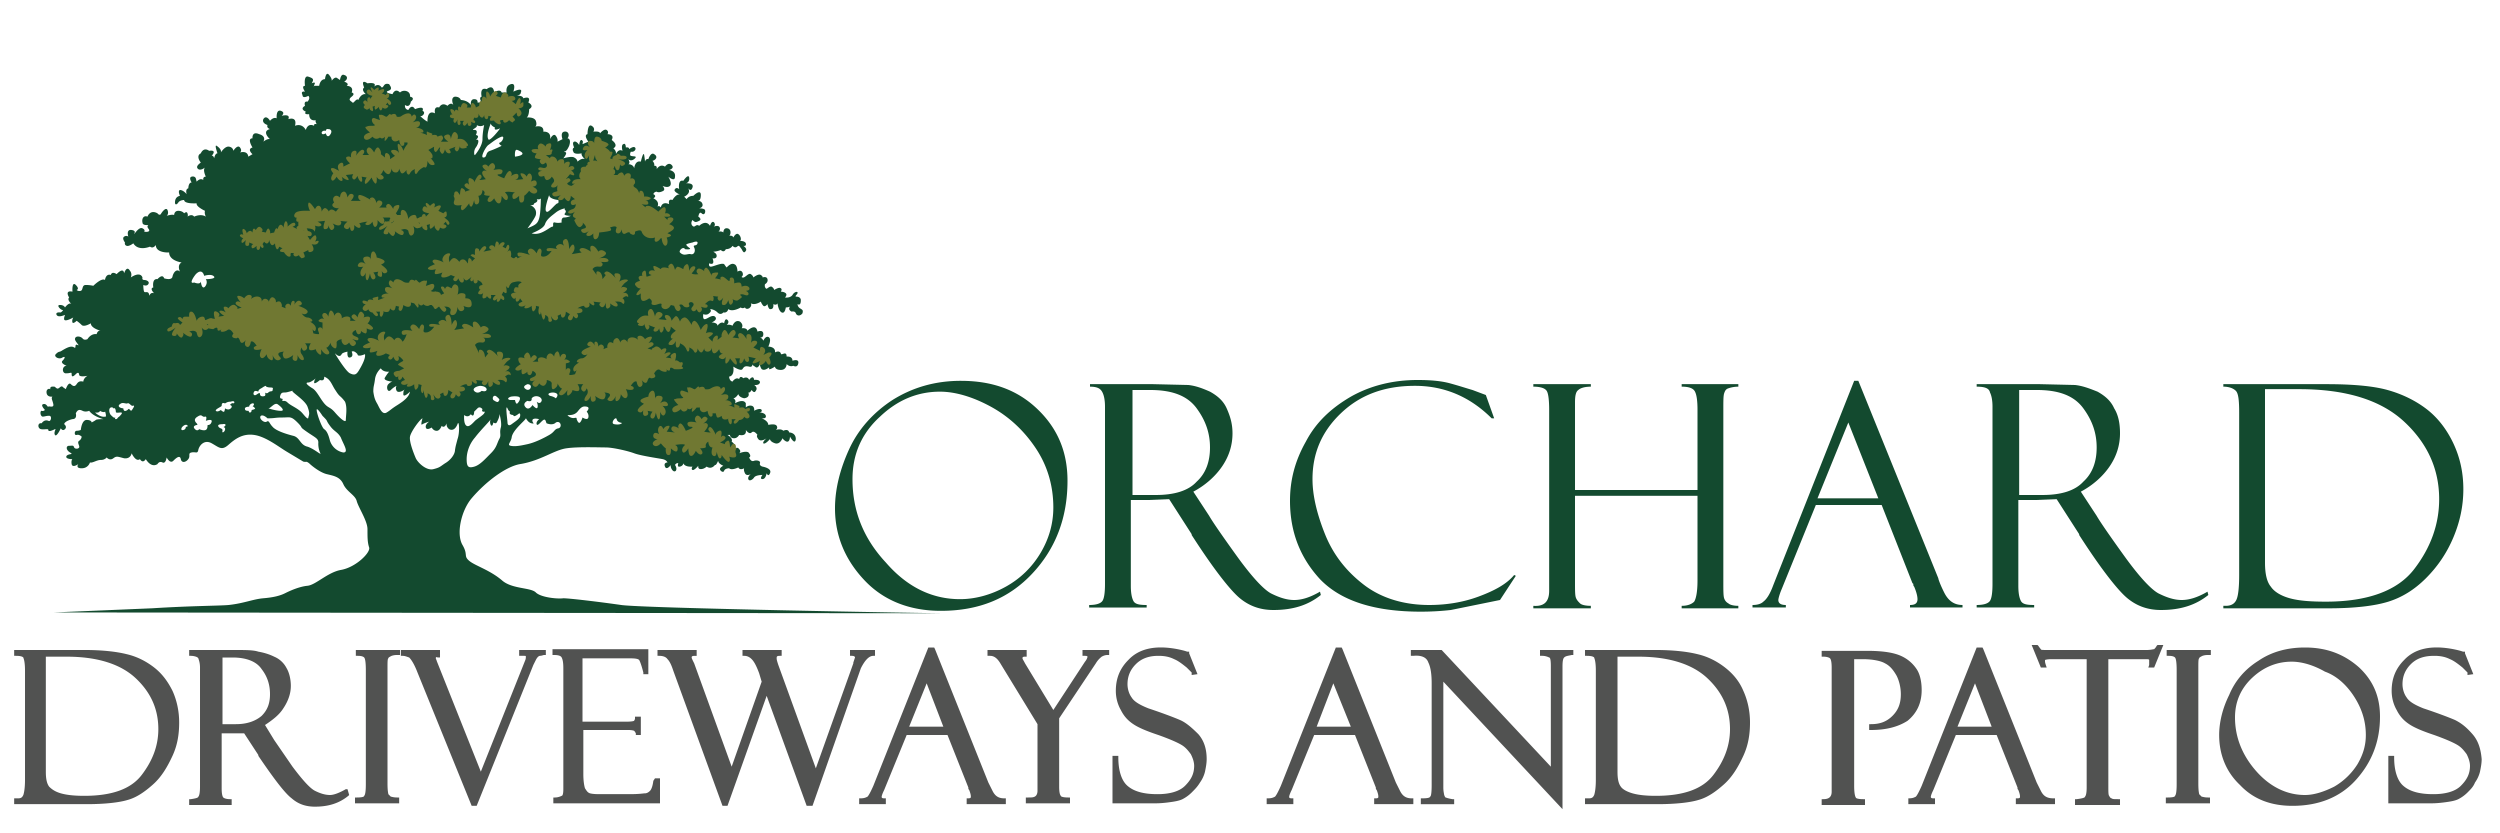 <?xml version="1.0" encoding="UTF-8"?>
<svg xmlns="http://www.w3.org/2000/svg" xmlns:v="https://vecta.io/nano" viewBox="0 0 300 100">
  <path d="M96 37c-.3-.2-.3-.5-.3-.5.4.2.4-.3.4-.5s-.2-.4-.5-.4 0-.2.1-.4c.1-.3-.4-.2-.6.2-.3.4-.9.3-.9.3s.3-.3.1-.5-.6-.2-.6-.2.2-.3 0-.4c-.2-.2-.8.2-.8.2s0-.2-.3-.4c-.3-.1-.6.4-.7.2-.2-.2-.1-.5-.1-.5s.4-.2.3-.6-.6-.2-.6-.2.1-.1-.2-.3-.9.3-.9.3 0-.2-.3-.4-.7.5-1 .4.2-.1 0-.6c-.2-.4-.6-.1-.6-.1s0-.8-.4-.9c-.4-.2-.9.4-.9.4s-.1-.1-.3-.4c-.3-.2-1.3.3-1.6.3s-.2-.4-.2-.4c.8.3.4-.6.4-.6s.5.1.5-.3c0-.3-.3-.4-.4-.5.4 0 .9-.2.9-.2.4.4.6-.1.6-.1.6 0 .8-.4.8-.4.4.4.6 0 .7 0s.1 0 .4.4c.2.4.3.5.5.2s-.3-.6-.3-.6.4.1.3-.3c-.1-.3-.7-.3-.7-.3.2-.1.1-.6-.2-.8s-.6.4-.6.4c-.1-.3-.5-.2-.5-.2.2-.1.3-.8-.2-.9s-.5.5-.5.5c-.2-.2-.6-.1-.6-.1.2-.1.2-.4.2-.4-.1-.5-.7-.2-.8-.2.1 0 .3-.2.1-.5-.3-.3-.5.4-.5.4-.5-.8-1.3 0-1.3 0-.4-.3-.5.3-.8 0s0-.7 0-.7c.3.3.4.3.8.1s-.1-.5-.1-.5.1-.7.4-.4.5-.1.4-.4c-.1-.2-.7-.2-.7-.2s.5-.1.4-.5-.5-.4-.6-.4c.1 0 .4 0 .4-.7 0-.8-.9.1-.9.1-.6 0-.8.4-.8.4l-.3-.3s.3-.1.5-.4 0-.6-.1-.7c.1.1.4.6.6 0s-.8-.5-.8-.5.5-.1.4-.7c-.1-.5-.7.4-.7.4-.7-.2-.5 1-.5 1s-.3-.3-.5 0c-.3.3.7.7.7.7-.5-.3-1 .6-1 .6-.6-.2-.4.5-.4.5-.9-.4-1 .4-1 .4-.2-.3-.4-.1-.4-.1.3-.7-.5-1-.5-1 .5-.3 0-.5 0-.5.1-.3.4-.3.4-.3.3.2.8-.1.8-.1.3-.2-.1-.6-.1-.6s.6.3.9 0-.2-1.1-.2-1.1.8.7.8 0c.1-.7-.7-.8-.7-.8s.7-.2.3-.6-.8.2-.8.2c-.6-.4-1 .3-1 .3.1-.5-.3-.4-.3-.4.1-.3-.2-.6-.2-.6.4-.1.7-.5.2-.8-.4-.3-.7.6-.7.6-.3-.1-.4.3-.4.3s0-.2-.1-.8c-.1-.5-.4.8-.4.8-.7-.2-.8.8-.8.8-.1-.5-.7-.5-.7-.5.3-.1 0-.6 0-.6.2.2.5.2.8-.1s-.2-.2-.5-.3c-.2-.1 0-.5 0-.5.4.1.7-.3.5-.5s-.7.2-.7.2c0-.3-.4-.2-.4-.2s0-.6-.3-.4c-.3.1-.1.8-.1.8-.5-.3-.8.4-.8.4.1-.4-.3-.7-.3-.7.7-.4-.2-1-.2-1 .4-.7-.5-.7-.5-.7s.2-.3-.1-.5-.8.4-.8.4c0-.3-.8-.2-.8-.2s.3-.4-.2-.7-.5 1-.5 1c-.5.1.1.9.1.9l-.7.3s.1-.4 0-.4c-.3-.4-.4.5-.4.5s-.3-.5-.6-.4 0 .7 0 .7-.3.1-.1.5c.1.4 1 .2 1 .2-.1.3.4.7.4.7-.4-.2-.9.3-.9.3s0-.3-.4-.5c-.3-.2-1.3.1-1.3.1.7-.9.1-.7.1-.8s.2.2.6-.7c.3-.9-.2-.9-.2-.9.3-.4.1-.9-.4-.8s-.2.9-.2.9l-.6.3s.1-.3-.2-.7-.7.4-.7.4c.2-1-.8-.9-.8-.9.1-.9-1-.6-1-.6s.3-.1.1-.7c-.2-.5-1.1-.4-1.1-.4.3-.2.3-1 .3-1 .7-.4-.1-.8-.1-.8.4-.9-.6-.5-.6-.5-.1-.4-.8-.3-.8-.3s.5-.1.5-.4c.3-.7-.9-.1-.9-.1s.4-1.1-.3-.9-.5 1-.5 1h-.6c-.2-.5-.9 0-.9 0-.1-1.1-.9-.4-.9-.4-.9-.3-.6.9-.6.9-.4.1 0 .7 0 .7h-.5s.1-.4-.4-.4-.4.7-.4.7c-.4-.6-1.2-.6-1.2-.6s-.1-.4-.7-.4c-.6.1-.2 1-.2 1-.3-.4-.7.1-.7.1-.7-.5-1 .2-1 .2-.7-.2-.5.7-.5.7-1-.5-.9 1-.9 1-.4-.2-.9-.7-.9-.7.2.2.8-.4.3-.6.3-.7-.9-.2-.9-.2-.4-.7-.8.1-.8.1-.5-.1-.4-.6-.4-.6.6.4.7-.4.7-.4.6-.5-.1-.6-.1-.6.1-.7-.8-.9-1.2-.5-.6-.6-.9.2-.9.2s-1.1-.2-.5-.4.2-.6.1-.8c-.7-.2-.6.4-.9.4-.4-.6-.9-.1-.9-.1.4-.6-.8-.4-.8-.4-.9-.6-.4.5-.4.5-.4.3.2.8.2.8-.6-.1-.9.7-.9.7-.2-.3-.6.5-.7.3-.2-.2-.6-.3-.1-.7s0-.5 0-.5c.3-.8-.6-.8-.6-.8.4-.3-.3-.5-.3-.5.5-.3.4-.7 0-.8-.4-.2-.5.6-.5.6l-.3-.2c-.3-.3-.7.3-.7.3s.1-.2-.3-.7-.5.5-.5.5c-.6 0-.7.8-.7.8h-.6s-.1.4 0-.1c.3-.5-.3-.2-.3-.2.3-.5.2-.6-.4-.8s-.4 1.1-.4 1.1c-.5 0 0 .7 0 .7-.6-.1-.3.4-.3.4 0 .5.7.1.7.1.3.3-.1.7-.1.7-.5-.1-.3.5-.3.5-.7.4.1.7.1.7-.3.4.4.3.4.3 0 1 .9.7.9.7-.3 0 0 .5 0 .5-.4-.1-.3.2-.3.2-.8-.4-1 .5-1 .5-.5-.9-1.3-.5-1.3-.5.3-1.2-.8-.8-.8-.8.3-.7-.8-.4-.8-.4s.5-.4-.1-.6-.5.9-.5.9c-.4-.2-.8.3-.8.3-.1-.2-.5-.7-.8-.2-.2.5.5.7.5.7-.1.3.1.4.3.5-.2 0-.4.2-.4.2-.3.4.4 1 .4 1-.3-.1-.8.3-.8.3.4-.7-.5-.9-.5-.9-.9-.4-.8.5-.8.5-.7 0 0 1.1 0 1.1-.7.2 0 .8 0 .8l-.5.3c-.1-.8-1-.5-1-.5s.3-.2 0-.6-.8.4-.8.4 0-.4-.5-.5-1 .7-1 .7c.1-.3-.2-.6-.5-.8s.1.9.1.9c-.3 0-.4.6-.4.6-.1-.4-.3-.3-.3-.3.7-.8-.3-.6-.3-.6-.7-.5-1 .3-1 .3-.6.3-.1 1 0 1.1-.1.1-.6.4-.4.7.3.4.9-.1.9-.1-.3.3.1 1.1.1 1.1-.4 0-.3.4-.3.4-.4-.3-.8.2-.8.2l-.1-.4s-.1-.3-.5-.2 0 .7 0 .7c-.4 0-.4.7-.4.7-.4.1-.2.7-.2.7s-.4-.5-.8-.5c-.3.1 0 .7 0 .7-.5.1-.6.5-.6.8s.2.3.4 0 .7-.3.7-.3c0 .5 1.5.4 1.5.4-.1.4 1 .9 1 .9-.1.3.1.7.1.7-.6-.4-1.4 0-1.4 0-.3-.4-.8 0-.8 0s.1-.1 0-.4-.4 0-.4 0-.2-.3-.7-.3-.5.5-.5.5c-.3-.1-.9.1-.9.1s.3-.2.1-.7c-.2-.4-.7.3-.8.5-.2.2-.4-.1-.4-.1-.9-.5-1.2.4-1.2.4-.5-.2-.7.3-.6.7 0 .4.7.3.7.3-.3.3.2.5.1.7s-.6.1-.6.1.2-.2-.2-.4-.9.6-1 .7c0-.1.3-.4-.3-.5-.7-.1-.4.8-.4.8s-.2-.2-.5 0 .1.7.1.7-.1.3.2.4.8-.3.8-.3c.6 1 2 .4 2 .4.4.3.7-.2.7-.2 0 1 1.6.9 1.6.9 0 1 1.5 1.2 1.5 1.2-.6.3-.2 1.1-.2 1.1-.4-.4-.8.1-.9.6s-1 .2-1 .2c-.2-.6-.8.1-.8.1-.7-.1-.5 1-.5 1-.5.1.1.7.1.7-.4-.2-.6.3-.6.3 0-.7-.5-.3-.6-.5s-.1-.8-.1-.8.4.2.6-.1-.2-.5-.5-.5-.2-.3-.2-.3c-.3-.8-1.4 0-1.4 0 .2-.5-.1-.8-.1-.8-.4-.7-.7.3-.7.3-.1-.8-.9.1-.9.1-.6-.4-.7.1-.7.1-.6-.2-.7.6-.7.6-.4-.3-1.4.7-1.4.7s-.4-.1-.9-.1-.3.6-.6.7-.5-.1-.5-.1.4-.1-.1-.6-.4.8-.4.8c-1-.2-.4.7-.4.7-.3.3.3.8.3.8-.3-.3-.8.4-.8.4s-.1-.3-.6-.3.1.6.3.6-.2.3-.2.3-.7-.1-.5.3c.2.3.7.1 1 0 0 .1-.1.2-.1.4-.1.6 1.1-.1 1.1-.1s-.2.3-.1.6c.1.2.5-.2.5-.2s.3.2.6.5 1.1-.2 1.1-.2c0 .6 1.2.9 1.2.9-.4-.1-.5.4-.5.4-.7-.1-1.1.6-1.1.6s-.4.2-.6-.1c-.3-.3-.9-.3-.9.1 0 .3.7.9.3.7s-.1.5-.4.3-.7-.1-1.5.4c-.3.2-.3 0-.7.4-.3.3.4.7.8.4.4-.2.3.1 0 .4s.5.6.5.6c-.6 0-.6 1 0 .9.5 0 .6-.2.6.1s.1.4.5 0 .4.1.4.1c.1.3 1 .1 1 .1-.5.3-.5.7-.5.7-.4-.1-.6 0-.8.3s-.4.3-.7 0-.6.6-.6.6l-.3-.2c-.3-.4-.5.3-.8.1s-.1-.2-.5-.2-.2.4-.3.3-.5 0-.4.5.7.4.7.4c-.2.2 0 .4.1.9s-.5.2-.6.3-.2-.4-.6-.3.2.7.2.7-.2.2-.4.1c-.2 0-.2.6.1.7.3 0 .4-.1.8-.1s.2.8-.1.6c-.5-.2-.8.3-.8.3-.5-.1-.5.6-.1.7s.9-.1.9.1c0 .3.6 0 .8-.1s-.2.4 0 .7.7-.8.7-.8.2.4.5.1-.1-.6-.1-.6c.1-.4 1-.6 1-.6.6 0 .4-.7.4-.7.2-.4.4-.5.8-.3s.8 0 .8 0c.5.7 1.7 1 1.7 1s-.8 0-.9.1-.5.3-.5.3 0-.3-.6-.3-.7 1.2-.7 1.2-.2.1-.5.1-.3.6 0 .5.6.2.6.2 0 .3-.3.5.1.6 0 .8-.5.2-.6 0c-.1-.3-.2-.2-.6-.2s-.4.5.1.8-.1.1-.4.4c-.2.3.3.4.6.4.2 0-.1 0 0 .6.1.5.8 0 .8 0s-.4.5.4.5 1-.7 1-.7c.3.1.8-.3 1.3-.3s.7-.3.7-.3c.1.1.4.4.8.1s.5-.2 1.3 0c.8.1.9-.6.9-.6s.5 1.1 1 .7c0 0 .3.6.7 0 0 0 .6 1.1 1.4.6 0 0 .2-.4.6-.2s.5-.6.5-.6.4.8.8.4.8-.7.9-.2.6.4.9 0-.1-.7.4-.8.7.2.8-.3.7-1.3 1.6-.8 1.2.9 2 .2 1.7-1.4 3.1-1.2 2.9 1.4 3.9 2l2 1.2c.4.1.3-.1.7.2.3.3 1.3 1.1 2.1 1.3s1.6.3 2 1.2 1.4 1.3 1.6 2c.2.8 1.3 2.4 1.3 3.4s0 1.6.2 2.2-1.6 2.4-3.4 2.7c-1.6.3-3 1.8-4 1.9s-2.1.6-2.7.9-1.4.5-2.6.6-2.3.6-4.1.8c-.8.1-4.5.1-9.2.4l-11.8.5 106.7.1c-1.3 0-36.3-.6-38.7-1-2.8-.4-6.2-.8-6.9-.8-.7.1-2.7-.1-3.3-.7s-2.8-.4-4-1.4c-1.5-1.3-3.3-1.8-4-2.4s-.1-.7-.8-1.9c-.8-1.4-.1-4.2 1.1-5.6 1.7-2 4.1-3.8 5.8-4.1 2.5-.4 4.1-1.7 5.6-1.9 1.4-.2 3.9-.1 4.7-.1s2.6.4 3.4.7 2.9.6 3.4.7.6.4.6.4-.5 0-.3.5.7-.2.7-.2c-.1.3.3 1 .6.7.2-.3-.1-.7-.1-.7.2-.3.4-.2.4-.2s-.2.5.2.4.4-.4.4-.4c.2.5 1.1.4 1.1.4s-.2.3 0 .4.7-.5.7-.5-.1.4.3.4.7-.3.7-.3c.6.4 1-.2 1-.2.2.1.4-.7.4-.4.1.3.6.5.6.5s-.4.2-.4.4.4.5.5.2.6-.3.6-.3c.3.3 1.1-.1 1.1-.1.2.4.7.1.7.1s-.1.2.1.6.7.1.7.1-.4.3-.3.6.5.1.7-.2 1-.3 1-.3-.4.5 0 .5.5-.7.5-.7.2.5.4 0c.3-.6-.9-.8-.9-.8s-.4-.1-.3-.4-.4-.4-.7-.3c-.4.2-.6-.4-.6-.4s.3-.1 0-.5c-.2-.4-1.2 0-1.2 0s.3-.2 0-.5c-.2-.3-.5-.1-.6 0 .4-.4-.3-.9-.3-.9.2-.4-.5-.8-.5-.8h.3s0 .4.5.4c.4 0 .6-.4.6-.4 1 .2.8-.6.8-.6s.4.6.7.3.7.3.7.3-.2.1.1.5 1-.1 1-.1-.5.4-.4.6c.2.2.8-.5.8-.5s0 .3.6.5.9-.6.9-.6.2.3.5.4c.4.1.4-.6.4-.6s.6 1.1.7.3c0-.8-.8-.8-.8-.8-.1-.5-.7-.2-.7-.2-.3-.3-.9-.1-.9-.1s.3-.2.1-.5-1-.1-1-.1c0-.5-.8-.8-.8-.8s.6.1.5-.3-.8-.4-.8-.4.4 0 .3-.3c-.2-.3-.9.1-.9.1s.1-.5-.3-.6-.7.2-.7.2v-.5c-.3-.6-1.3 0-1.3 0 .2-.4-.2-.6-.2-.6.3 0 .6-.5.6-.5s-.1-.4 0 0 .7.5.7.5c.8-.1.5-.7.5-.7.2.1.4-.3.4-.3s.3.5.5.1c.3-.4-.2-.7-.2-.7s.6.1.7-.3c0-.4-.7-.3-.7-.3-.1-.7-.6 0-.6 0-.2-.5-.7-.2-.7-.2-.4-.4-.5.1-.5.1-.4-.3-.8.3-.8.3-.4-.1-.4-.6-.4-.6.7-.1.5-1.2.5-1.2s.9.6 1.1.3.3-.4.8-.3c.3.1.4-.1.4-.3 0 .1.1.2.3.3.3.3.5-.1.6-.3 0 .1 0 .3.2.6.3.2.6 0 .9-.2v.2c.1.1.7-.3.7-.3s0 .4.7.4.7-.7.7-.7c.4.4.8.2.8.2s.5.3.6-.3-.7-.3-.7-.3c0-.6-.7-.5-.7-.5 0-.8-.7 0-.7-.4-.2-.4-.7-.1-.7-.1.1-.7-.8-.7-.8-.7s.4-.8.1-1.1c-.4-.3-.7.4-.7.4-.1-.3-.4-.4-.4-.4s.4.1.4-.4c0-.6-.7-.3-.7-.3-.2-1.1-1.2-.1-1.2-.1-.1-.4-.7-.3-.7-.3s.3-.4-.2-.8c-.6-.3-.9.5-.9.5-.3-.2-.7-.1-.7-.1s.4-.3.1-.6-.4.4-.4.4c-.4-.3-.8.3-.8.3 0-.4-.7-.4-.7-.4s.8-.3.4-.7c-.4-.3-1 .4-1.3.3-.2-.1-.1-.6-.1-.6s.4.2.7-.1c.4-.3.1-.5.1-.5s.5 0 .9.4.7 0 .7 0c.5.1.6-.4.6-.4.5.4 1.5-.2 1.5-.2.2.2.5 0 .5 0s.1.3.5.1c.4-.3.2-.6.2-.6.5.3 1.2-.2 1.2-.2s.1.3.3.5.5-.2.5-.2.1.7.4.6c.4 0 .3-.6.3-.6.4.2.5-.1.5-.1s.1.9.5 1.1.5-.6.5-.6c.3 0 .5-.1.5-.1-.3.4.2.6.2.6s.4-.1.5.2.5.4.8 0c.1-.4 0-.4-.3-.6zM12.6 50c-.6.1-1.2-.5-1.2-.5s.5.1.6-.2c.3.2.7.2.6 0s.3.8 0 .7zm1.7 0c-.2.1-.2.3-.4.3s0-.3-.1-.2-.3-.1-.5-.3-.3-.8 0-.9.3.2.4.1.2.2.2.4.3.1.6.1 0 .3-.2.5zm1.6-.9c-.2.4-.3 0-.4 0-.1-.1-.1.1-.4.2s-.3-.3-.3-.3-.2 0-.4-.1-.2-.3 0-.4c.3-.3.7 0 .9-.1s.4.3.6.3c.3-.1.2.1 0 .4zm6.5 2.1c-.2 0 0 .3-.4.4-.3.1-.3-.2-.1-.4.5-.5.8 0 .5 0zM25 51c-.2 0 0 .2-.2.5s-.9 0-.9 0-.2.3-.5 0c-.4-.4.2-.5.2-.5s.2 0 0-.2-.4-.5.1-.8c.6-.4.5.1.9 0 .3-.1.1.5.1.5s.8-.3.7.1-.4.4-.4.4zm-.3-17.5s.3.4-.1.9c-.4.4-.5-.6-.5-.6-.1.4-.8.1-.8.1-.6.2-.2-.5.2-1 .8-.8 1 .2 1 .2s.9-.3 1.2.1c.2.3-1 .3-1 .3zM27 51.6c-.1.3-.4.4-.3.1 0-.3-.1-.2-.4-.4-.3-.3 0-.4.4-.4.5-.1.4.2.2.3s.2 0 .1.4zm1-3.2c-.2-.1-.4.2-.4.2s.4.1.1.4-.7 0-.7 0 0 .2-.1.4c-.1.1-.4-.2-.4-.2s-.4.3-.6.1c-.1-.2.7-.5.7-.6 0-.5.3-.3.4-.3s.2-.2.7-.2c.5-.2.5.2.3.2zm11.1-32.7c.1-.3.1-.2.4-.2.4.1.3.5 0 .8-.3.2-.4-.3-.4-.3s-.5.3-.5-.1c.1-.3.5-.2.5-.2zm-4.9 31.4c.3 0 1.1-.3.9-.2s1.5 1.1 1.8 1.9.2.9.1 1.3c0 .4-.6-.4-.7-.5-.5-.6-1.4-.9-1.8-1.3s-.7 0-.6-.3-.3 0-.3-.4c.1-.5.3-.5.6-.5zm-.9 1.4c.3.2 1 .8.4.8s-1.5-.3-1.5-.3c.3 0 .7-.7 1.1-.5zm-3.1.7s0 .3-.2.3-.1-.2-.2-.2-.4 0-.4-.2c-.1-.3.5-.3.5-.3s0-.3.4-.4c.4 0 0 .4 0 .4s.1-.1.3.2c.1.1-.4.2-.4.2zm1-1.9c0-.3-.3 0-.5.1s-.4-.1-.2-.4c.1-.2.5 0 .5 0 0-.3.4-.4.5-.5.3-.2.4-.2.4-.2 0 .2.6.2.6.2.4 0 .2.2.2.4-.1.1-.3 0-.5.2s-.4 0-.4 0 .1.2 0 .4c-.2.1-.6.1-.6-.2zm5.7 6.3c-.9-.2-.9-1.1-1.7-1.3s-2.1-.6-2.5-1.1c-.4-.4-.4-.8-.7-.6s-1-.4-.7-.7c.3-.2.8.3.8.3.9 0 .9-.1 1.8-.1s1-.2 1.8.6.1.4 1.1 1.1 1.4.8 1.4 1.3a2.74 2.74 0 0 0 .2 1.2c.3.5-.6-.4-1.5-.7zm4.3.7a2.08 2.08 0 0 1-1.6-1.4c-.2-.8-.4-1.2-.7-1.4s-.9-1.9-.9-2.3.7.7.7.7c.8.8.3.4.9 1.2.5.7.9.7 1.3 1.4.3.8 1 1.8.3 1.8zm.3-3.9c0 .4-.7-.2-1.3-.9s-.8-.5-1.3-1.1-.9-1.5-1.4-1.8-1-.7-.5-.7c.3 0 .9-.5.9-.5s-.2.2-.2.5.7-.3.7-.3c.6.2.5-.4.5-.4.8.3.9 1 1.4 1.7.5.8.5.5 1.1 1.3.3.7.1 1.7.1 2.2zm1.6-6c-.3.5-.5.7-1.1.4-.5-.2-1.9-2.5-1.8-2.4.5.5.7.3.8.1s.7-.3.7-.3-.1.8.3.7c.5-.1.2-.7.2-.7.3-.2.7.3.7.3 0 .4.9 0 .9 0 .1.5-.4 1.4-.7 1.9zm4.6 4.2c-.8.5-.8.6-1.3.9s-.8-.4-1.1-1c-.3-.5-.4-.8-.5-1.5 0-.7.1-.7.2-1.5s.7-1.3.7-1.3c.3.5 1 .4 1 .4s-.2.2-.5.7c-.3.4.9.5.9.5s-.2 0-.5.3-.1 1.1.3.7.7-.5.7-.5-.2.2 0 .6c.2.3.8 0 1-.2h.1-.1c-.1.1-.2.2-.2.6 0 .5.8-.3.8-.3-.1.6-.7 1.1-1.5 1.6zm7.2 4.1c-.2.8-.2.7-.3 1.3 0 .5-.5 1.2-1.2 1.6-.6.4-.6.5-1.4.7s-1.8-.7-2.1-1.3c-.3-.7-.8-2-.7-2.6s1.2-2.1 1.5-2.2c0 0-.3 1 0 .7.4-.2.8-.3.8-.3s-.5.3-.4.7.7 0 .7 0 .2.4.6.4.6-.6.6-.6.3.4.6-.3c0 0-.1.4.3.7 0 0 .6.4 1-.6.2-.6.3 1 0 1.8zm4-37.9c0 .3.5.5.5.5-.2.5.6.1.6.1 0 .1-1.3 1.7-1.4 1.3-.3-.5.3-1.9.3-1.9zm-1.7.2s.4.3.9 0c0 0-.2.9-.2 1.7s-.8 1.8-.9 1.9-.2-.5.1-.9.5-1.1 0-.9c0 0 .6-.5 0-.6 0 0 .4-.7-.3-.6-.2-.1.6-.3.4-.6zm.4 31.3s.7 0 .8.4c0 .4-.6.2-.6.2s-.4.4-.8.1 0-.6.6-.7zm-1.9 3.5c.5.4.8-.1.8-.1.4.5.4-.3.4-.3l.4-.4c.3-.3.6.1.6.1-.2.4.3.3.3.3l-.1.2c-.1.2-.9.7-1.1.9s-.7.8-1 .6c-.4-.2-.3-1.3-.3-1.3zm4.4 1.5c-.2.7.1.9-.2 1.4-.3.6-.3 1-1 1.7s-1.3 1.4-2 1.6-.9 0-.9-.9c0-.8.3-1.8 1-2.6.6-.8 1.8-2 1.9-2.2 0 0-.2.3 0 .7.2.3.3-.3.3-.3s.3.2.4 0c0 0 .5-.8.3-1.3s.4 1.2.2 1.9zm-.5-3.7c.5.4.3.4.2.6-.1.1-.3 0-.6-.2-.2-.3.1-.7.4-.4zm.6-30.1s-.8.4-1.4.6-.3.8-.8.8c-.4 0 .3-1.3.6-1.5s1-.8 1.6-1c.4-.1.1.6-.2.7s.2.4.2.4zm5.7 5.9c0 .5 1.1.6 1.1.6s.1.4-.1.4-1.1 1.2-1.3 1c-.4-.1.3-2 .3-2zm-2.3 1.2s.5.1.5-.2c0 0 .6-.2.3-.5 0 0 .4.1.5-.1 0 0 0 1.7-.2 2.4s-.5.8-1.4 1.2c0 0 .9-1.2 1-1.6.2-.9-.7-1.2-.7-1.2zm-.3 21.5s.4 0 .4.3-.3.5-.6.3-.3-.4.2-.6zm0 2c.6.2.5-.3.5-.3.4-.5 1.3-.2 1.2.3-.2.5-.6.1-.6.1s.2.4.1.7-.6-.3-.6-.3-.4.7-.8.3c-.5-.5.2-.8.2-.8zM62.1 18c1.5.6-.3.8-.3.8s-.1-1 .3-.8zm-.8 29.6s.5-.1.9 0 .1.6-.1.8-.3-.4-.3-.4h-.6c-.4-.1-.2-.3.1-.4zm-.4 3.1c0-.2-.3-2.3 0-1.7.1.3.3.4.3.4-.2.4.4.4.4.4 0 .4.7-.2.7-.2s.2 0 .1.4c-.1.3-.6.6-1 .9s-.5 0-.5-.2zm6.1.7c-.5.1-.4.4-1.1.8s-1.7.9-2.6 1.1-1.5.3-2 .2 0-.4.1-1c.1-.9 1.7-2.1 1.7-2.3 0-.1.2.5.7.6s0-.1.1-.4.8-.1.8-.1-.4.3-.3.6.5-.3.8-.5.3.3.4.4c.8.3 1.1-.1 1.1-.1.6-.3.8.6.3.7zm-.6-4.3c.9.1.3.7.3.7s-.2-.2-.7-.3c-.4-.2-.1-.4.4-.4zm1.3-21c-.4 0-.3.6-.3.6s-.4.1-.8 0-.1.5-.3.5-.6.4-1.3.7-1.2.1-1.2.1 1.4-.5 1.6-1.1.8-1 1.3-1.4 1.1-.5 1.1-.5c-.2.2.3.2 0 .6-.3.3.7.3.7.3s-.4.2-.8.2zm2.9 24c-.1.4-.7 0-.7 0s-.1.4-.3.6-.4-.4-.4-.4c0-.4-.3.1-.9-.3s.4.1 1-.6c.4-.5.6-.7 1.1-.6s0 .6 0 .6.3.3.2.7zm4 .7c-.1.1-.4.2-.9.1s.2-1 .3-.6c.1.5.8.4.6.5zm9.1-21.6c-.1.4-.6.1-.4.5s0 .9-.4.8-.8.3-1.3-.2c-.2-.2.4-.8.6-.4 0 0 .7.1.6-.1 0 0-.6-.4-.4-.5s.7-.2.7-.2.7-.3.6.1z" fill="#134a2f"></path>
  <g fill="#707832">
    <path d="M81.7 49.1s-.8.7-1 .2.7-.7.7-.7-.8-.8-.4-.7c.4-.2.9 0 1-.2-.5-.3-.5-1 0-.8s.6.2.6.2-.3-.8 0-.6c.3-.1.6.2.7.2.2.1.5-.6.6-.2 0 0 .6-.3.7.2 0 0 .4.1.7-.1s1.1-.5 1.2.1c0 0 .4-.5.5-.1s-.5.8-.5.8.9-.3.9.2-.5.4-.5.4.8 0 .9.4c.1.3-.4.2-.4.2s.6.2.7.3-.1-.5.1-.4.7.2.5.4c-.1.1.6-.2.7.2 0 0 .6-.3.6 0s-.4.3-.4.3.5.4.3.7c-.3.3-.6-.1-.6-.1 0 .1-.2.4-.6.4 0 0-.4.6-.6.4s.2-.5.2-.5h-.5s.1.5-.1.6-.4-.6-.3-.7-.1.1-.1.1-.3.1-.5 0-.2-.4-.2-.4-.5.4-.6.1-.1-.4-.1-.4h-.4s.1.4-.2.4-.4-.7-.4-.7-.4.3-.7.1-.2-.5-.2-.5h-.4s-.3.4-.5.5 0-.5 0-.5-.3.4-.6.1c.1.2-.5.7-.8.1zm-4.9-15.4s-.9.2-.5.6c.3.4.6.3.6.3s-.7.7-.5.8.5-.2.5-.2-.1.8.2.9.8-.3.8-.3.4.2.3.5.2.3.4.3.7-.3.8-.1c0 0-.2.5.4.6.5 0 .7-.5.7-.5l.4.1s.2.8.6.6c.4-.3 0-.7 0-.7s.3-.2.5.1.9.2.7-.1.3-.5.5-.2-.4.5-.2.8.5.1.6-.1c0 0 .2.6.5.3s0-.6 0-.6.7.3.8 0-.3-.3-.3-.3.5-.6.8-.4.3-.6.1-.6.7.1.7.1-.2.1 0 .4.6-.3.6-.3-.4.9 0 .9c.4.1.6-.6.6-.6s.1.8.4.5.1-.6.1-.6.5.3.7.1.7-.3.2-.6c0 0 .1-.2.6 0s.6-.3.1-.5c0 0 .6 0 .4-.4-.3-.4-.9-.1-.9-.1s0-.5-.3-.5-.6.1-.6.1.1-.7-.3-.7-.1.4-.3.4c-.1.1-.6-.6-.9-.5-.2.1-.2.2-.1.3s-.5-.1-.7-.1c0 0 .6-.7.3-.7s-.8 0-.7.4c0 0-.5-1.3-.8-.9-.3.3.1.5.1.5s-.7-.7-1-.4.1.6.1.6-.6.1-.8-.1c0 0 .6-.6.4-.8-.3-.2-.6.2-.7.5 0 0 0-.9-.3-.8-.4.2-.4.6-.4.6s-.5-.3-.7-.3c-.2.1-.3.4-.3.4s-.2-1-.6-.7-.1.5-.1.5-.9-.3-1 .1c0 0-.9-.6-.9-.3s.2.5.2.5-.5-.2-.7.1.3.4.3.4-.5.2-.6.2 0-.9-.3-.7c-.3.1-.3.5-.2.6 0 0-.8-.1-.3.6z"></path>
    <path d="M81.8 44s.4-.7-.2-.5c0 0-.4-.4-.6-.2 0 0 .4-1.2-.2-.9s-.2.6-.2.6l-.7-.1s.8-.5.5-.6-.7.2-.7.2.5-.7.1-.7c-.3 0-.4.2-.4.2s-.5-.7-.9-.3c-.5.2-.2.3-.2.3l-.6-.2s.9-.3.7-.6-.6 0-.6 0 .7-.8.3-.8-.7.3-.7.3-.3-.5-.7-.4-.1.5-.1.5-.4-.4-.9-.3-.4.6-.4.6-.2-.5-.6-.3-.2.5-.2.5-.2-.9-.6-.7-.3.6-.3.6-.4-.3-.6 0-.1.5-.1.5l-.5.2s.2-.3-.1-.5-.5.2-.5.2 0-.6-.3-.6-.1.5-.1.5-.4-.8-.8-.4.3.5.3.5-1.3.4-1.1.8c.3.4.7.1.7.1s-.3.5-.7.5-.9.5-.3.5c0 0-.8.4-.7.9.1.4.4 0 .4 0l-.2.5s-.3.1-.6.1.3-.6-.1-.8c-.4-.1-.4.3-.4.3v-.9s.7-.1.4-.3-.5-.3-.8.1c0 0 .7-.6.3-.9-.4-.2-.6.4-.6.4s-.1-.9-.4-.7-.3.6-.3.6-.3-.6-.7-.3c-.3.3-.2.6-.2.6s-.4-.3-.8-.2-.2.5-.2.5h-.7s.8-.4.4-.7c-.3-.3-.6.3-.6.3s-.2-1-.6-.6-.1.6-.1.6-.8-.3-.8.1a.75.75 0 0 0 .3.6s-.9.5-.6.7.7-.1.7-.1-.1.7.2.6.5-.3.5-.3-.1.3.2.4.4-.5.4-.5.5.2.4.5-.8.3-.7.6.6 0 .7 0c.1-.1-.7.3-.3.7s.7-.3.7-.3.4.5.7.2.2-.6.2-.6.7.1.6.5c0 .4 0 .8.4.5s.3-.6.3-.6.3.6.5.6-.6.6-.2.8.9-.6.9-.6-.2.9.2.6.4-.6.4-.6.7.3.8 0-.2-.7-.2-.7h.7s-.5.5-.1.8c.3.3.5-.3.5-.3s.3.4 0 .8-.4.8 0 .7c.3-.1.5-.6.5-.6s-.1.8.3.7c.5-.1.2-.7.2-.7s1 .8 1.2.2c.2-.5-.1-.6-.1-.6s.7 0 .7.3-.6.5-.1.7.8-.6.8-.6-.2.8.2.6.4-.8.4-.8.4.7.7.4-.1-1-.1-1 .7.2.9 0c.2-.3-.3-.4-.3-.4s.4-.7.7-.5c0 0 .1.8.5.6s.1-.8.1-.8.5.7.7.1.4-.3.4-.3.7 0 .5-.4-.2 0-.2 0 .4-.9.8-.6 1.1.3.7-.1c0 0 .5.4.5 0s.5 0 .5 0 1.6.1.9-.3zM25 39s-.4-.7.2-.5c0 0 .4-.4.6-.2 0 0-.4-1.2.2-.9s.2.6.2.6l.7-.1s-.8-.5-.5-.6.7.2.7.2-.5-.7-.1-.7c.3 0 .4.2.4.2s.5-.7.9-.3c.4.3.1.4.1.4l.6-.2s-.9-.3-.7-.6.6 0 .6 0-.7-.8-.3-.8.7.3.7.3.3-.5.7-.4.1.5.1.5.4-.4.9-.3.4.6.4.6.2-.5.6-.3.2.5.2.5.2-.9.6-.7.3.6.3.6.4-.3.6 0 .1.5.1.5l.5.2s-.2-.3.1-.5.5.2.5.2 0-.6.3-.6.1.5.1.5.4-.8.8-.4-.3.5-.3.5 1.3.4 1.1.8c-.3.4-.7.1-.7.1s.3.5.7.5.9.5.3.5c0 0 .8.4.7.9s-.4 0-.4 0l.1.5a2.18 2.18 0 0 0 .6.1c.3 0-.3-.6.1-.8.4-.1.4.3.4.3v-.9s-.7-.1-.4-.3c.2-.2.5-.3.8.1 0 0-.7-.6-.3-.9.4-.2.6.4.6.4s.1-.9.4-.7.3.6.3.6.3-.6.7-.3c.3.3.2.6.2.6s.4-.3.8-.2.2.5.2.5h.7s-.8-.4-.4-.7c.3-.3.6.3.6.3s.2-1 .6-.6.1.6.1.6.8-.3.8.1-.3.6-.3.6.9.5.6.7c-.2.2-.7-.1-.7-.1s.1.7-.2.6-.5-.3-.5-.3.1.3-.2.4-.4-.5-.4-.5-.5.2-.4.5.8.3.7.6c0 .3-.6 0-.7 0s.7.3.3.7-.7-.3-.7-.3-.4.5-.7.2-.2-.6-.2-.6-.7.1-.6.5c0 .4 0 .8-.4.5s-.3-.6-.3-.6-.3.6-.5.6.6.6.2.8-.9-.6-.9-.6.2.9-.2.6-.4-.6-.4-.6-.7.3-.8 0 .2-.7.2-.7h-.7s.5.5.1.8-.5-.3-.5-.3-.3.4 0 .8.4.8 0 .7c-.3-.1-.5-.6-.5-.6s.1.8-.3.7c-.5-.1-.2-.7-.2-.7s-1 .8-1.2.2c-.2-.5.1-.6.1-.6s-.7 0-.7.3.6.5.1.7-.8-.6-.8-.6.2.8-.2.6c-.5-.2-.5-.7-.5-.7s-.4.7-.7.4.1-1 .1-1-.7.2-.9 0c-.2-.3.3-.4.3-.4s-.4-.7-.7-.5c0 0-.1.8-.5.6s-.1-.8-.1-.8-.5.7-.7.1-.4-.3-.4-.3-.7 0-.5-.4.2 0 .2 0-.4-.9-.8-.6-1.1.3-.7-.1c0 0-.5.4-.5 0s-.5 0-.5 0-1.3-.1-.6-.5z"></path>
    <path d="M47.9 44.5s-.9 0-.6.5.5.1.5.1-.1.4.1.5c.3 0 .4-.4.4-.4l.3.4s-.7.2-.4.5c.3.2.7 0 .8-.1 0 0-.4.4 0 .4s.7-.3.7-.3 0 .9.3.6.2-.6.2-.6l.4.1s-.2.6 0 .9.2-.3.2-.3.2 1.2.4.9c.2-.2.1-.5.1-.5s.5.1.4.6c0 .4.6.2.4-.1l-.1-.4s.3.7.7.5c.3-.2.1-.5.1-.5l.4-.2s0 .5.3.4.3-.7.3-.7l.5.3s-.5.5-.1.7c.4.1.5-.5.5-.5s.3.5.5.2-.1-.5-.1-.5.7 0 .7-.3c0-.4-.6-.3-.6-.3s.4-.3.8-.3c0 0 0 .3.4.2s.2-.6.2-.6.5.5.6.3-.1-.4-.1-.4l.9.1s-.4.2 0 .5c.4.2.6-.5.6-.5s-.1.9.3.7.2-.6.2-.6.7.6.9.3c.1-.3-.3-.5-.3-.5s.7-.1.9.2.4-.4 0-.6c0 0 .4-.4.6-.2s.1-.7-.6-.4c0 0 .9-.5.4-.7s-.6.1-.6.1.2-.5.7-.8-.4-.4-.9 0c0 0 .5-.9-.2-1s-.2.6-.2.6-.8-1-1.2-.8 0 .4 0 .4l-.4.5s0-.7-.4-.9c-.5-.2-.3.4-.3.4l-.5-1s.2-.4.8-.3c.5.1.6-.6 0-.6 0 0 1.3.2 1.1-.2s-1.1-.2-1.1-.2 1.2-.4.7-.8-.8 0-.8 0-.4-.8-.8-.7c-.3 0-.1.7-.1.7s-.8-.6-1.2-.4.1.5.1.5l-1.2.2s.5-.5.3-1c-.2-.6-.6.4-.6.4s0-1.4-.5-1.2-.1.8-.1.8-.4-.4-.8-.1c-.4.2 0 .5 0 .5s-1.2-.3-1.3 0 .6.2.6.2-.4.7-1 .7 0-.6-.3-.9-.5.5-.5.5-.5-.8-.9-.5.1.7.1.7-1.3-.3-1.3.2.6.2.6.2-.2.7-.5.9c0 0-.3-.7-.8-.4-.4.3 0 .5 0 .5s-.6-1.1-1.1-.6c-.4.4-.2.5-.2.5s-.3-.6 0-1c.2-.3-.5-.3-.8.2-.2.5.1.7.1.7s-.9-.5-1.3-.3c-.3.2.2.5.2.5s-1.1.4-.8.6.9 0 .9 0-.3.6 0 .6.8-.2.8-.2-.4.6.1.6.9-.3.9-.3l.5.2s-.4.3-.1.5.5-.3.5-.3.2.6.5.5.1-.6.1-.6.5.3.6.6c0 0-.8.4-.6.5s.7.4.7.4l-.6.3zm29.9 3.1s-1.4.3-.8.7.5 0 .5 0-1.3.8-.9 1.1.6-.2.6-.2-.2.8.3.7.2-.6.2-.6l.6.1s-.5.6-.1.8.5-.7.5-.7.2 1 .4.8.1-.9.1-.9.3.8.6.3-.3-1-.3-1 .9.2.6-.3-.9 0-.9 0 .7-.8 0-.9c-.6-.1-.6.4-.6.4s.1-1.2-.4-1c-.4.2-.4.7-.4.7zm-1.1-9.4c-.3.3-.4.5 0 .6 0 0-.4.2.1.3.6.1.5-.3.5-.3s.2 1 .5.7 0-.5 0-.5l.8.3s-.4.4 0 .5c.4 0 .5-.4.5-.4s.1.8.4.4 0-.6.2-.6c.1 0 .3.8.6.6.2-.2.2-.6.2-.6l.6.5s-.7.4-.6.8c.1.3.4 0 .4 0s-1.1.8-.5.9c.5.1.7-.5.7-.5s-.1.9.2.8c.3 0 .3-.5.3-.5s.6.2.8.8c.2.5.4-.1.3-.3 0 0 .4.1.6.5s.6-.3.3-.6c0 0 .4 1 .7.6s.2-.6.2-.6-.1.6.4.6.5-.5.5-.5 0 .7.3.7.6-.5.6-.5.1.6.4.5c.2 0-.8.3-.3.6s.7-.2.7-.2-.2 1 .1.8.4-.6.4-.6.7 1 .8.7-.2-.7-.2-.7h.6s-.2.7.1.6.4-.6.4-.6.2.6.5.4c.2-.2 0-.6 0-.6l.9.2s-.7.7-.2.6c.4-.1.7-.3.7-.3s-.3.6.1.5.6-.5.6-.5.3.7.5.4c.2-.2-.1-.8-.1-.8s.7-.7-.1-.6l-.6.3s.5-.6 0-.9-.4.4-.4.4l-.8-.4s.8-.6.3-.8c-.5-.1-.6.3-.6.3s.3-1-.2-1.1-.3.6-.3.6-.5-.9-.9-.7c-.3.2 0 .6 0 .6l-.8-.1s.6-.4.3-.8-.8.5-.8.5-.3-.9-.6-.5-.2.7-.2.7l-.5.4s.2-.7-.2-.5-.4.7-.4.7l-.5-.5s.9-.5.4-.6-.7.1-.7.1.5-1.3 0-1.1c-.4.2-.6.7-.6.7s-.4-1.1-.8-1.1c-.3.1-.3.5-.3.5s-.5-1-.9-.9-.5.5-.5.5-.3-.9-.6-.6-.4.5-.4.5-.1-.7-.6-.7 0 .6 0 .6l-1-.1s.9-.5.3-.8-.7.5-.7.5-.2-1.1-.6-.9-.2.8-.2.8-.6-.2-1.1.3zm-14.1-4.3s-.5.2-.4.5-.4-.2-.5.3c-.2.4.3.4.3.4h-.1c-.2 0-.8.1-.5.5.3.5.5.1.5.1s-.1.4.1.5c.3 0 .4-.4.4-.4l.3.4s-.7.2-.4.5c.3.2.7 0 .8-.1 0 0-.4.4 0 .4s.7-.3.7-.3 0 .9.3.6.2-.6.2-.6l.4.1s-.2.6 0 .9c.2.2.2-.3.2-.3s.2 1.2.4.9.1-.5.1-.5.5.1.4.6c0 .4.6.2.4-.1l-.1-.4s.3.7.7.5c.3-.2.1-.5.1-.5l.4-.2s0 .5.3.4.3-.7.3-.7l.5.3s-.5.5-.1.7.5-.5.5-.5.3.5.5.2-.1-.5-.1-.5.7 0 .7-.3c0-.4-.6-.3-.6-.3s.4-.3.8-.3c0 0 0 .3.4.2s.2-.6.2-.6.5.5.6.3-.1-.4-.1-.4l.9.1s-.4.2 0 .5.6-.5.6-.5-.1.9.3.7.2-.6.2-.6.7.6.9.3c.1-.3-.3-.5-.3-.5s.7-.1.9.2.4-.4 0-.6c0 0 .4-.4.6-.2s.1-.7-.6-.4c0 0 .9-.5.4-.7s-.6.1-.6.1.2-.5.7-.8-.4-.4-.9 0c0 0 .5-.9-.2-1s-.2.6-.2.6-.8-1-1.2-.8 0 .4 0 .4l-.4.5s0-.7-.4-.9c-.5-.2-.3.4-.3.4l-.5-.7s.2-.4.8-.3c.5.1.6-.6 0-.6 0 0 1.3.2 1.1-.2s-1.1-.2-1.1-.2 1.2-.4.7-.8-.8 0-.8 0-.4-.8-.8-.7c-.3 0-.1.7-.1.7s-.8-.6-1.2-.4.1.5.1.5l-1.2.2s.5-.5.3-1-.6.4-.6.4 0-1.4-.5-1.2-.1.8-.1.8-.4-.4-.8-.1 0 .5 0 .5-1.2-.3-1.3 0c-.1.4.6.2.6.2s-.4.7-1 .7 0-.6-.3-.9-.5.5-.5.5-.5-.8-.9-.5.1.7.1.7-1.6-.6-1.5-.1c0 .5.6.2.6.2l-.6.3c-.1-.4-.4 0-.4 0-.2 0-.4-.2-.4-.2s.1-.3 0-.6c-.1-.4-.5.1-.5.1s.4-.4.3-.8c-.2-.4-.4.3-.4.3l-.4-.2s.4-.4.2-.5c-.3-.2-.7.4-.7.4s.2-.3-.1-.5-.3.8-.3.7-.3-.4-.6-.2c-.3.3.2.5.2.5l-1 .2s.5-.4.3-.6c-.3-.3-.8.6-.8.6s.1-.4-.3-.4c-.3-.1-.2.8-.2.8s-.3-.2-.5 0c-.2 0 .5.4.5.4l-.4.4s.1-.2-.2-.4-.2.7-.3.6c0 0-.3-.7-.8-.4-.4.3 0 .5 0 .5s-.6-1.1-1.1-.6c-.4.4-.2.5-.2.5s-.3-.6 0-1c.2-.3-.5-.3-.8.2s.1.7.1.7-1-.5-1.3-.3.2.5.2.5-1.1.4-.8.6.9 0 .9 0-.3.6 0 .6.8-.2.8-.2-.4.6.1.6.9-.3.9-.3l.5.2s-.4.3-.1.5.5-.3.5-.3.2.6.5.5.1-.6.1-.6.2.5.5.3.5-.4.5-.4-.3.4-.1.5c.2.2.3-.2.3-.2s0 .6.3.5.2-.4.2-.4.6.2.6.6c0 0-.5 0-.4.4.1.3.3 0 .3 0s-.7.6-.3.7.5-.2.5-.2-.3.8.1.7.3-.3.3-.3.4.5.5.3 0-.4 0-.4h.6s-.5.4-.3.6.5-.2.5-.2-.2.4 0 .4c.2.1.4-.4.4-.4s.4.4.4.1c.1-.3-.3-.5-.3-.5l.2-.4s.4.4.4 0-.1-.7-.1-.7.3.5.4.1.4-.5.4-.5.9-.3 1.1 0zm-8.1-9.8c.2-.4-.3-.8 0-.6 0 0-.1-.7.4-.5l.3.4s0-1 .3-.8c.4.2.3.4.3.4l.6-.2s-.9-.4-.6-.7.5.1.5.1-.3-1 .2-.8.4.5.4.5.5-1.2.8-.9-.2.6-.2.6.4 0 .8-.1c0 0-.6-.6-.4-.9s.6 0 .6 0-.9-.6-.5-.8.6.2.6.2.4-.7.7-.3-.1.7-.1.7 1.2-.3 1.1.2-.6.2-.6.4c0 .1.8.4.8.4s.5-1.2.8-.8-.1.6-.1.6.8-.6 1-.2c.1.5-.4.6-.4.6l1-.1s-.6-.8-.2-.7c.4 0 .6.4.6.4s.2-.6.5-.3c.3.4 0 .9 0 .9s.6-.4.7.1-.5.5-.5.5.8.3.5.7c-.4.4-.9-.2-.9-.2s-.4.5-.6.6c0 0 .1.8-.3.8-.4.1-.3-.8-.3-.8s-.7.7-.8.2.3-.6.3-.6-1.1-.2-1.2 0c0 0 .5.4.3.8s-.7-.4-.7-.4 0 .9-.3.9c-.3.1-.6-.6-.6-.6s-.4.6-.7.4.2-.7.2-.7-.8 0-.7-.2c.2-.3-.2-.5-.2-.5s0 .7-.5.7c0 0 .3.8-.1 1s-.4-.5-.4-.5-.2.9-.4.8-.2-.4-.2-.4-.7 1-.9.8 0-.6 0-.6-1.2.3-.9-.5z"></path>
    <path d="M55.9 35.8c-.2 0 .2-.5-.3-.6s-.7.2-.7.2.3-1-.1-1.2c-.4-.3-.6.4-.6.4l-.4-.2c-.3-.1-.4.3-.4.3s-.1-.4-.4-.3c-.3 0 .3.8.3.8l-.4.2c0-.1 0-.2-.1-.2 0-.1 0-.1-.1-.1-.1-.1-.3-.1-.4-.1-.1-.1-.1 0-.2 0-.2 0-.3 0-.4-.1.5-.2.6-1 0-.8-.5.2-.6.2-.6.2s.3-.8 0-.6c-.3-.1-.6.1-.7.2-.2.1-.5-.6-.6-.2 0 0-.6-.4-.7.2 0 0-.4.1-.7-.1s-1-.6-1.2.1c0 0-.4-.5-.5-.1-.2.4.4.8.4.8s-.9-.4-.9.1.5.5.5.5-.8 0-.9.3.4.2.4.2l-.8.3c-.1.1.1-.5-.1-.4-.3.1-.8.1-.5.4.1.1-.6-.3-.7.2 0 0-.6-.3-.6 0s.4.3.4.3-.6.4-.3.7.6-.1.6-.1a.55.55 0 0 0 .5.4s.4.6.6.4-.2-.5-.2-.5h.5s-.1.5.1.6.4-.6.3-.7.1.1.1.1.3.1.5 0 .2-.4.2-.4.4.5.6.1c.1-.3.1-.4.1-.4l.4.1s-.2.4.1.5.4-.7.4-.7.4.3.7.2.2-.5.2-.5l.4.1.4.5c.2.1.1-.5.1-.5s.3.5.6.1c0 0 .4.4.8.1h.2l.2.2c.1.2.2.4.4.2.1 0 .1-.1.1-.1.1 0 .1-.1.2-.1.2.3.5.7.7.6.4-.3-.1-.6-.1-.6s.7-.1.8.4c0 0-.3.7.3.6.5-.1.5-1 .5-1s.1.7.6.5c.4-.2.1-.6.1-.6s1 .5 1-.2-.5-.7-.7-.7zM55 13.3s-.2-.8.3-.4c0 0 .1-.7.5-.5.5.2.2.5.2.5h.5s0-.7.3-.5.3.5.3.5l.4-.2s0-.8.3-.5c0 0 0-.7.3-.6s.3.4.3.4-.2-1.2.1-1 .3.6.3.6.5-.9.8-.6c.3.2-.1.5-.1.5l.6.2s.2-.9.7-.5-.1.5-.1.5.9-.4 1.1 0-.4.4-.4.4l.5.4s.3-.9.5-.7 0 .7 0 .7.5-.5.4 0c.1.5-.6.5-.6.5s.7.5.2.9c-.4.3-.4-.4-.4-.4l-.5.5s.5.4.2.5l-.2.2s-.4-.2-.4-.3c0 0-.3.4-.6.3-.2-.2-.1-.3-.1-.3s-.4 0-.4.1.2.3 0 .4-.7-.3-.7-.4-.5.1-.5-.1c-.1-.2.2-.4.2-.4l-.4-.1s0 .4-.2.4c-.3 0-.3-.5-.3-.5s-.1.4-.3.3c-.2 0-.4-.5-.4-.5s.1.3-.1.5c-.2.1-.4 0-.4 0l-.1.3s.3.1.2.3c0 .2-.5-.1-.5-.1s.2.4-.1.5-.3-.4-.3-.4-.3.6-.5.3.1-.5.1-.5h-.5s.2.4-.1.5c-.3 0-.2-.7-.2-.7s-.2.6-.4.4 0-.5 0-.5-.6 0-.5-.3.3-.1.3-.1-.5-.8-.1-.7.4.4.4.4-.1-.6.4-.2z"></path>
    <path d="M45.2 30.9s1.4.3.8.7-.5 0-.5 0 1.3.8.9 1.1-.6-.2-.6-.2.2.9-.2.7c-.5-.1-.2-.6-.2-.6l-.6.1s.5.6.1.8-.5-.7-.5-.7-.2 1-.4.8-.1-.9-.1-.9-.3.8-.6.3c-.2-.5.3-1 .3-1s-.9.2-.6-.3.9 0 .9 0-.7-.8 0-.9c.6-.1.6.4.6.4s-.1-1.2.4-1c.3.3.3.7.3.7zm2.4-5.1h.5s-.1-.7.3-.6c.5.1.6 1.1.6 1.1s.1-.4.6-.5.3.5.5.4c.1 0 .7-.5 1 0 .3.6-.9.5-.9.5s.5.3.1.6c-.3.3-.7-.2-.7-.2s.3.8-.1 1.1-.5-.5-.5-.5c-.3-.4-.9-.1-.9-.1s.5.1.3.5-1.2-.5-1.2-.5.4.2.1.6c-.2.4-.7-.4-.7-.4s.1.4-.4.3.3-1 .3-1-.9.7-1 .4.5-.5.5-.5.1-.6.4-.4c0 0 .5-.2.6.2l.3-.3s-.8-.5-.5-.6c.3-.2.5.2.5.2s0-.2.3-.3zm8.3-8.8c-.4-.5-1-.3-1-.3s.2-.5-.2-.8-.6.8-.6.8 0-.8-.6-.5c-.6.2.3.8.3.8h-.9c.1-.1.4-.4.2-.6 0-.3-.6 0-.6 0-.1-.4-.8-.1-.7-.2.3-.2-.2-.2-.5-.4-.2-.1 0 .5-.1.4s-.8-.3-.8-.3.5.1.4-.2-.9-.4-.9-.4.5 0 .5-.5-.9-.1-.9-.1.6-.4.4-.8-.5.1-.5.1c-.1-.7-.9-.3-1.2-.1-.2.2-.6.1-.6.1-.1-.6-.7-.2-.7-.2-.1-.4-.4.3-.6.2s-.5-.3-.7-.2c-.3-.2 0 .6 0 .6s-.1 0-.6-.2-.5.5 0 .8c-.1.2-.7 0-1 .2-.5 0 .4.7.4.7s-.9.2-.7.7c.3.5 1-.2 1-.2.4.5.9.1.9.1.3.3.6-.1.6-.1s-.1.6 0 .5c.2-.1.4-.5.4-.5h.4s-.1.3.2.5.7-.1.7-.1.1.8.4.7c.3 0 .2-.4.2-.4h.4v.2c-.3.3-.5.8-.5.8s-.1-.5-.5-.8 0 1.1 0 1.1-.2-.5-.8-.4c-.5.1.3.7.3.7l-.6.4s.1-.5-.3-.7-.3.5-.3.5l-.5-.4s.1-.3-.2-.7-.6.5-.6.5-.5-.9-.8-.5.2.8.2.8h-.8s.4-.4.1-.6-.9.7-.9.7.3-.7-.2-.6-.4.8-.3 1c0-.1-.1-.4-.5-.3-.5.1.3.8.3.8l-.8.4s.1-.7-.4-.4-.1.9-.1.9l-.6-.3c-.8-.2-.1.6-.1.6s-.4.5-.2.8.6-.4.6-.4.2.4.5.5c.4.1.1-.5.1-.5s.3.3.7.4-.2-.6-.2-.6l.9-.1s-.3.4 0 .6c.2.2.5-.4.5-.4s.1.5.4.7c.3.1.1-.6.1-.6l.6.1s-.3.4-.2.7.8-.7.8-.7a1.69 1.69 0 0 0 .4.7c.3.2.2-.8.2-.8s.2.5.7.3c.5-.3-.5-.7-.3-.6s.4-.5.4-.5.3.5.6.5.4-.7.4-.7 0 .5.5.5c.3 0 .4-.3.4-.5 0 .1.1.3.2.5.2.3.5-.1.7-.3-.1.3.2.8.4.4s.6-.5.6-.5c-.1.2 0 .9.3.4s.9-.7.9-.7-.3 0 0 .1.3-.8.3-.8.2.6.7.5c.4 0-.1-.6-.4-.9.1.1.3.2.3-.1.1-.3-.5-.8-.5-.8l.7-.4s-.1.4.1.6.5-.6.6-.5-.2.2.1.6c.3.5.5-.4.5-.4s.1.5.5.5 0-.5 0-.5l.8-.3s-.3.2 0 .5.5-.6.5-.6-.1.4.5.3.2-.3.2-.3c.4.1.3-.2 0-.5zm-12.1-4.4s-.4-.3-.1-.5c.2-.2.4.2.4.2s-.1-.5.1-.6c.3-.1.2.2.2.2l.3-.4s-.7-.1-.7-.5c.1-.4.4-.2.4-.2l.3.3s-.3-.5-.2-.6.4.3.4.3.3-.3.5-.3c.1.1 0 .4 0 .4s.7-.4.7-.1-.3.4-.3.4l.5.2s.3-.5.4 0c0 .4-.3.4-.3.4s.7.4.5.7-.4-.2-.4-.2l-.2.3s.5 0 .2.3-.6 0-.6 0-.1.5-.3.3c-.2-.3-.1-.4-.1-.4s-.5.5-.5.3c-.1-.2 0-.4 0-.4l-.3.1s.2.7-.1.5c-.4-.2-.2-.4-.2-.4s-.3.4-.5.2c-.5-.2-.1-.5-.1-.5zm44.5 41.8c-.2-.4.3-.8 0-.6 0 0 .1-.7-.4-.5l-.3.4s0-1-.3-.8c-.4.2-.3.4-.3.4l-.6-.2s.9-.4.6-.7-.5.1-.5.1.3-1-.2-.8-.4.5-.4.5-.5-1.2-.8-.9.2.6.2.6-.4 0-.8-.1c0 0 .6-.6.4-.9s-.6 0-.6 0 .9-.6.5-.8c-.3-.3-.6.2-.6.2s-.4-.7-.7-.3.1.7.1.7-1.2-.3-1.1.2.6.2.6.4c0 .1-.8.4-.8.4s-.5-1.2-.8-.8.1.6.1.6-.8-.6-1-.2.4.6.4.6l-1-.1s.6-.8.2-.7c-.4 0-.6.4-.6.4s-.2-.6-.5-.3c-.3.4 0 .9 0 .9s-.6-.4-.7.1.5.5.5.5-.8.3-.5.7c.4.4.9-.2.9-.2s.4.5.6.6c0 0-.1.8.3.8.4.1.3-.8.3-.8s.7.7.8.2-.3-.6-.3-.6 1.1-.2 1.2 0c0 0-.5.4-.3.8s.7-.4.7-.4 0 .9.3.9c.3.1.6-.6.6-.6s.4.6.7.4-.2-.7-.2-.7.8 0 .7-.2c-.1-.4.3-.6.3-.6s0 .7.5.7c0 0-.3.8.1 1s.4-.5.4-.5.2.9.4.8c.2 0 .2-.4.2-.4s.7 1 .9.8 0-.6 0-.6 1.1.4.8-.4z"></path>
    <path d="M80.3 26.9s.9-.6.3-.8c-.6-.1-.5.3-.5.3l-.4-.4s.9.1.7-.2-.6-.2-.6-.2.2-.5 0-.7-.8.5-.8.5-.8-.7-1.2-.7c-.5 0-.3.2-.3.2l-.5-.4s.8.2.8-.1c0-.4-.4-.3-.4-.3s1-.2.6-.4-.7-.1-.7-.1 0-.6-.3-.7-.3.3-.3.3-.1-.5-.5-.7 0-.5 0-.5.1-.5-.3-.6c-.2 0-.3 0-.3.1.1-.2.2-.6-.1-.7-.4-.1-.6.3-.6.3s-.1-.5-.4-.4-.4.3-.4.3h-.5s.3-.1.2-.5c0-.1-.1-.2-.2-.2.1-.2.1-.3.2-.4 0 .1 0 .3.2.5.4.2.4-.7.4-.7s.1.4.5.1c.5-.4-.8-.7-.8-.7s1.1.2 1.1-.2c0-.3-.7-.2-.7-.2s-.4-.5-.5-.1c0 0-.6.1-.5.5l-.3-.1s.5-.8.2-.8h-.2c-.1-.2-.4-.4-.6-.5.1 0 .2-.1.3-.2.5-.3-.7-.6-.7-.6s0-.4-.5-.5c-.4-.1-.4.5-.4.8 0-.1-.1-.3-.5-.3-.6.1 0 .8 0 .8s-.5-.5-.8 0 .5.3.5.3-.5.4-.3.9.5-.3.5-.3-.1.6.1.8h-.1c-.3.1-.2.3-.2.4-.1 0-.2.1-.2.2-.3 0-.7 0-.6.5v.1c-.2.2-.3.7 0 .9 0 0-.8-.1-1 .3s.3.2.3.2l-.4.3s-.3 0-.5-.2.6-.3.3-.6c-.2-.3-.4 0-.5 0l.5-.6s.6.3.5 0c-.1-.2-.2-.4-.4-.4.2-.1.5-.2.4-.4-.2-.4-.7 0-.7 0s.4-.7 0-.7-.5.3-.5.3.1-.7-.3-.6c-.4 0-.5.3-.5.3s-.1-.5-.5-.6-.4.2-.4.2l-.5-.4s.8.1.7-.3c.3-.6-.2-.3-.2-.3s.4-.9-.1-.8-.4.4-.4.4-.5-.6-.8-.3-.1.6-.1.6-.9-.1-.8.2.6.3.6.3-.4.5-.1.6.6.1.6.1-.3.2 0 .5c.2.3.6-.1.6-.1s.3.4 0 .6-.7-.2-.9.1c-.1.2.3.3.5.3-.2 0-.6.1-.5.4.1.5.7.2.7.2s.1.6.4.5c.4-.1.5-.4.5-.4s.5.4.2.7-.4.6 0 .6.5-.3.5-.3-.1.6 0 .7-.8.1-.6.5 1 0 1 0-.6.5-.2.6c.5.1.6-.3.6-.3s.4.6.6.4.2-.6.2-.6l.5.4s-.6.1-.5.5.6.1.6.1 0 .5-.4.6-.7.4-.4.5.7-.2.7-.2-.5.5-.1.7c.4.1 0 .3 0 .3s.4 1.1.8.8.2-.5.2-.5.5.4.4.6-.8.1-.5.5.9-.1.9-.1-.6.5-.2.6.7-.3.7-.3-.1.8.3.7.4-.8.4-.8 1-.1 1.3-.2 0-.4 0-.4.7-.3.8 0c0 0-.3.6.1.7s.5-.5.5-.5 0 .8.5.5.5 0 .5 0 .5.4.6 0v-.2c.2-.1.7-.3.8 0 .1.4.7 1 1.6.7-.2.7.3.6.6.2s.1.1.4.6.7-.1.4-.8c0 0 1.1-.2.1-.5 0-.1 1.6-.6.2-1.1zm-7.6-8.6c-.1 0-.1 0 0 0-.1 0-.1 0 0 0zm-1.3.3s0 .5.2.6c0 .1.1.2.1.2-.1-.1-.3-.2-.5-.1 0-.1.2-.7.2-.7zm-35.9 6.9c-.4.4-.1.7.1.6 0 0-.2.6.2.5v.5s-.5.2 0 .5c.5.2.6-.4.6-.4s.1 1 .4.8 0-.6 0-.6.8 0 .9.3c0 .4.4-.7-.1-.7 0 0 .6.3.9.1s-.4-.5-.4-.5l.9-.1s-.4 1 0 1c.5 0 .4-.5.4-.5s.2.9.6.5c.3-.3-.1-.7-.1-.7s.8.5 1 .1-.2-.4-.2-.4l1 .1s-.7.5-.3.8.6-.2.6-.2 0 .6.3.5.2-.7.2-.7.5.5.7.3-.1-.5-.1-.5.6-.2 1-.2c0 0-.5.3-.1.4s.7-.4.7-.4.1.8.4.6.2-.8.2-.8.6.8.8.3c.1-.5-.2-.6-.2-.6h1s-.4.5 0 .6c.3.1.5-.5.5-.5s.3.9.5.4c.2-.4-.4-1-.4-1s.8-1.1.2-1-.5.5-.5.5-.4-.8-.7-.6-.1.4-.1.4h-.9s.7-.5.2-.8c-.5-.2-.5.3-.5.3s-.2-.8-.6-.7-.1.3-.1.3-1.4-.9-1.5-.5.3.6.3.6h-1.2s.6-.6.2-.8-.6.4-.6.4-.1-.8-.5-.7-.4.7-.4.7-.4-.4-.7-.1 0 .7 0 .7-.5.3 0 .6c.5.2.6 0 .6 0l-.4.5s-.4-.4-.7-.2 0 .4 0 .4-.4-.8-.7-.6c-.2.1-.3.4-.3.4s0-.6-.3-.7-.5.4-.5.4-.7-1.1-.8-.7.2.9.2.9-1.3-.1-1.7.2zm14.9 1.3s-.4-.4-.2-.6c.3-.2.5.2.5.2s-.2-.6.1-.7.3.3.3.3l.4-.4s-.9-.1-.8-.5c.1-.5.4-.3.4-.3s.3.2.3.3c0 0-.4-.5-.3-.7s.5.3.5.3.4-.4.5-.3c.2.1 0 .5 0 .5s.8-.5.8-.1c-.1.3-.3.5-.3.5l.6.3s.4-.5.4 0c.1.5-.3.5-.3.5s.8.5.6.8-.4-.3-.4-.3l-.3.3s.6.1.3.4-.7 0-.7 0-.1.6-.4.3c-.4-.4-.2-.6-.2-.6s-.5.6-.6.4 0-.5 0-.5l-.4.1s.3.8-.2.6c-.5-.3-.3-.5-.3-.5s-.4.4-.6.2c-.2-.1.3-.5.3-.5zM22.2 38h.5s-.1-.7.3-.6.6 1.1.6 1.1.1-.4.6-.5.3.5.5.4c.1 0 .7-.5 1 0 .3.6-.9.5-.9.5s.5.3.1.6-.7-.2-.7-.2.3.8-.1 1.1-.5-.5-.5-.5c-.3-.4-.9-.1-.9-.1s.5.1.3.5-1.2-.5-1.2-.5.4.2.1.6c-.2.4-.7-.4-.7-.4s.1.4-.4.3.3-1 .3-1-.9.7-1 .4c-.2-.3.5-.5.5-.5s.1-.6.4-.4c0 0 .5-.2.6.2l.3-.3s-.8-.5-.5-.6c.3-.2.5.2.5.2s0-.3.3-.3z"></path>
    <path d="M30.3 27.9s0-.8.4-.3c0 0 .3-.6.6-.3.4.3.1.5.1.5l.5.1s.2-.7.4-.4.1.5.1.5l.5-.1s.2-.8.4-.4c0 0 .2-.7.5-.5s.2.5.2.5.1-1.2.4-.9c.2.3.1.6.1.6s.7-.7.9-.4-.3.4-.3.4l.6.3s.5-.8.8-.3c.4.5-.2.5-.2.5s1-.1 1.1.3c.1.5-.5.3-.5.3l.3.5s.6-.8.7-.5c.2.3-.1.7-.1.7s.6-.3.4.1-.8.2-.8.2.5.7 0 .9-.4-.2-.4-.2l-.6.3s.3.5.1.6l-.3.1s-.4-.3-.3-.4c0 0-.4.3-.6.1s0-.3 0-.3-.4-.1-.4 0c-.1.1.1.4-.2.4s-.6-.5-.6-.5c0-.1-.5 0-.5-.2s.3-.3.3-.3l-.4-.2s-.1.4-.3.3c-.2-.3-.2-.7-.2-.7s-.2.3-.4.2-.3-.6-.3-.6 0 .3-.2.4-.4-.2-.4-.2l-.2.3s.2.2.1.4-.4-.2-.4-.2.1.4-.2.5c-.3 0-.2-.5-.2-.5s-.5.5-.6.2.2-.4.2-.4l-.5-.2s.1.5-.3.4c-.3 0-.1-.7-.1-.7s-.4.5-.5.3c-.1-.3.2-.5.2-.5s-.5-.2-.4-.4c.2-.2.4 0 .4 0s-.3-.9.1-.7c.3.2.3.5.3.5s.4-.6.7-.1z"></path>
  </g>
  <path d="M115.3 45.7c3.8 0 6.8 1.1 9.2 3.4s3.6 5.1 3.6 8.6c0 4.4-1.4 8.1-4.2 11.1s-6.4 4.5-11 4.5c-3.7 0-6.8-1.2-9.1-3.6s-3.6-5.3-3.6-8.7c0-2.3.6-4.7 1.7-7.1s2.9-4.4 5.2-5.9c2.4-1.5 5.1-2.3 8.2-2.3zm-.1 26.2c1.8 0 3.7-.5 5.5-1.5s3.2-2.4 4.2-4.1 1.5-3.5 1.5-5.4c0-2.6-.7-5-2.1-7.1s-3.2-3.8-5.4-5-4.3-1.8-6.1-1.8c-2.7 0-5.1 1-7.2 3-2.2 2-3.3 4.5-3.3 7.5 0 3.8 1.3 7.1 4 10 2.6 3 5.6 4.4 8.9 4.4zm15.6-25.5v-.3h7.6l4.2.1c.9.1 1.7.4 2.6.8.9.5 1.6 1.1 2 2s.7 1.8.7 3c0 1.4-.4 2.7-1.2 3.9s-2 2.3-3.5 3.1l1.9 2.9c.4.7 1.5 2.3 3.3 4.8s3.2 4 4.1 4.5c1 .5 1.9.8 2.8.8s1.9-.3 3.1-1l.1.4c-1.5 1.2-3.3 1.8-5.7 1.8-1.6 0-2.9-.5-4-1.4s-3.1-3.4-5.8-7.6v-.1l-2.7-4.2-2.4.1h-2.2v10.3c0 .8.1 1.4.3 1.8s.7.5 1.6.5v.3h-6.9v-.3c.9 0 1.4-.2 1.6-.5s.3-1 .3-2V48.8c0-.7-.1-1.3-.3-1.7s-.5-.7-1.5-.7zm5.1.4v12.6h2.8c2.2 0 3.9-.5 4.9-1.6 1.1-1 1.6-2.4 1.6-4.1s-.5-3.2-1.6-4.7-2.9-2.2-5.6-2.2h-2.1zm42.4.6l1 2.8h-.3c-2.6-2.6-5.7-3.9-9.2-3.9-3.7 0-6.6 1.1-8.9 3.3s-3.4 4.8-3.4 7.9c0 1.9.5 4.1 1.5 6.6s2.6 4.5 4.7 6.1 4.8 2.4 7.8 2.4c2 0 4-.3 5.9-1s3.4-1.5 4.3-2.6l.2.1L180 72l-5.9 1.2a32.08 32.08 0 0 1-3.6.2c-5.6 0-9.6-1.3-12.1-3.9-2.4-2.6-3.6-5.7-3.6-9.4 0-2.5.6-4.8 1.9-7.1 1.2-2.3 3-4 5.4-5.4 2.3-1.3 5-2 8-2 1.5 0 2.8.1 3.9.4s2 .6 2.7.8l1.6.6zm25.4 12.1H189v10.3c0 1 0 1.6.1 1.9s.3.5.5.7.7.3 1.3.3v.3H184v-.3c1.3.1 1.9-.5 1.9-1.8V49.2c0-1.2-.1-2-.3-2.3s-.7-.5-1.6-.5v-.3h6.9v.3c-.8 0-1.3.2-1.5.4-.3.2-.4.7-.4 1.5v10.5h14.7v-9.6c0-1.1-.1-1.8-.3-2.2s-.7-.6-1.6-.6v-.3h6.8v.3a3.73 3.73 0 0 0-1.2.2c-.3.1-.4.3-.5.6s-.1.9-.1 2v20.6c0 1.1 0 1.7.1 2s.3.5.5.6c.2.2.7.3 1.2.3v.3h-6.8v-.3c.7 0 1.2-.2 1.5-.5.2-.3.4-1.1.4-2.5V59.5zm22.1 1.1h-7.9l-4.1 10.1c-.3.7-.4 1.2-.4 1.3 0 .4.3.6.9.6v.3h-4v-.3c.5 0 1-.1 1.3-.4.4-.3.8-.9 1.2-2l9.7-24.5h.5l9.6 23.7c0 .1.2.7.7 1.7s1.2 1.5 2.2 1.5v.3h-6.3v-.3c.6 0 .9-.2.9-.7 0-.3-.1-.8-.4-1.5 0 0-.1-.1-.1-.2s0-.2-.1-.2l-3.7-9.4zm-7.7-.8h7.3l-3.6-9.1-3.7 9.1zm19.1-13.4v-.3h7.6l4.2.1c.9.1 1.7.4 2.7.8.9.5 1.6 1.1 2 2 .5.8.7 1.8.7 3 0 1.4-.4 2.7-1.2 3.9s-2 2.3-3.5 3.1l1.9 2.9c.4.7 1.5 2.3 3.3 4.8s3.2 4 4.1 4.5c1 .5 1.9.8 2.8.8s1.9-.3 3.1-1l.1.4c-1.5 1.2-3.3 1.8-5.7 1.8-1.6 0-2.9-.5-4-1.4s-3.1-3.4-5.8-7.6v-.1l-2.7-4.2-2.4.1h-2.2v10.3c0 .8.1 1.4.3 1.8s.7.5 1.6.5v.3h-6.9v-.3c.9 0 1.4-.2 1.6-.5s.3-1 .3-2V48.8c0-.7-.1-1.3-.3-1.7-.1-.5-.6-.7-1.6-.7zm5.1.4v12.6h2.8c2.2 0 3.9-.5 4.9-1.6 1.1-1 1.6-2.4 1.6-4.1s-.5-3.2-1.6-4.7-2.9-2.2-5.6-2.2h-2.1zm24.5-.4v-.3h12.3c3.1 0 5.6.2 7.4.7s3.4 1.3 4.7 2.3 2.4 2.4 3.2 4.1 1.2 3.5 1.2 5.5-.4 3.9-1.2 5.8-1.9 3.5-3.3 4.9-2.9 2.3-4.5 2.8-4 .8-7.2.8h-12.6v-.3h.3c.7 0 1.1-.3 1.3-.8s.3-1.5.3-2.9V49.5c0-1.5-.1-2.3-.4-2.6s-.8-.5-1.5-.5zm9.1.3h-4.1v20.8c0 1.3.2 2.3.7 2.9.4.6 1.2 1.1 2.3 1.4s2.5.4 4.3.4c5 0 8.6-1.3 10.6-3.9s3-5.4 3-8.4c0-3.6-1.4-6.7-4.2-9.3s-7-3.9-12.6-3.9z" fill="#134a2f"></path>
  <path d="M18.5 80.1c-.9-.7-2-1.3-3.3-1.6-1.2-.3-2.9-.5-5-.5H1.7v.7h.2c.6 0 .8.1.9.2 0 .1.2.3.2 1.6v13.1c0 .9-.1 1.5-.2 1.8-.1.2-.2.4-.6.4h-.5v.7h8.7c2.2 0 3.9-.2 4.9-.5 1.1-.3 2.1-1 3.1-1.9s1.7-2.1 2.3-3.4.8-2.6.8-4-.3-2.7-.8-3.8c-.6-1.2-1.3-2.1-2.2-2.8zM5.9 94.4c-.3-.4-.4-1-.4-1.8V78.8H8c3.7 0 6.5.9 8.3 2.6s2.7 3.7 2.7 6.1c0 2-.7 3.8-2 5.5s-3.6 2.5-6.9 2.5c-1.2 0-2.1-.1-2.8-.3s-1.1-.5-1.4-.8zm35.6.3c-.7.4-1.4.7-1.9.7-.6 0-1.2-.2-1.8-.5s-1.5-1.3-2.7-2.9l-2.2-3.2-1.1-1.8c.9-.6 1.7-1.2 2.2-2 .6-.9.9-1.8.9-2.7 0-.8-.2-1.6-.5-2.1a2.94 2.94 0 0 0-1.5-1.4c-.6-.3-1.3-.5-1.9-.6-.6-.2-1.5-.2-2.9-.2h-5.4v.7h.2c.3 0 .8.1.9.3.1.3.2.6.2 1.1v14.3c0 .8-.1 1.1-.2 1.2 0 .1-.2.2-.9.3h-.2v.7h5.1v-.7h-.2c-.4 0-.7-.1-.8-.2s-.2-.4-.2-1.1V88h1.2 1.5l1.7 2.6v.1c1.9 2.8 3.2 4.5 4 5.1.8.7 1.7 1 2.8 1 1.6 0 2.9-.4 4-1.3l.1-.1-.2-.7h-.2zM26.7 78.9h1.2c1.7 0 2.9.5 3.5 1.4.7.9 1 1.9 1 3s-.3 1.9-1 2.6c-.7.6-1.7 1-3.1 1h-1.6v-8zm15.8-.2h.3c.3 0 .7 0 .9.2.1.1.2.5.2 1.5v13.7c0 1-.1 1.3-.2 1.4 0 .1-.2.2-.9.2h-.2v.7h5.3v-.7h-.2c-.5 0-.7-.1-.8-.1l-.3-.3c0-.1-.1-.3-.1-1.3V80.3c0-.9 0-1.2.1-1.3 0-.1.2-.2.4-.3.3-.1.5-.1.7-.1h.3V78h-5.3v.7zm20 0h.3c.3 0 .3 0 .3.1v.1s0 .2-.1.4l-5.3 13.3-5.3-13.3c0-.1-.1-.2-.1-.3v-.1s.1-.1.2 0h.3V78h-4.7v.7h.2c.3 0 .5.1.8.2.1.1.5.5 1 1.8l6.5 16h.6L64 79.8l.3-.6c.2-.4.4-.5.5-.5.2 0 .4-.1.5-.1h.2V78h-3.2v.7zm15.9 15c-.1.8-.3 1.1-.4 1.2-.2.2-.4.3-.6.3s-.6.1-1.9.1h-3.2c-.7 0-1.1 0-1.5-.1-.3-.1-.4-.3-.6-.6-.1-.3-.2-.9-.2-1.7v-5.3h5.4c.5 0 .7.1.7.1s.1.1.2.3v.2h.6V86h-.7v.2c0 .2-.1.2-.1.3 0 0-.2.1-.9.1h-5.3V79h5.7c.8 0 1 .1 1.1.2 0 0 .2.3.5 1.5v.2h.6v-3H66.3v.7h.2c.5 0 .8.1.9.3s.2.5.2 1.3v14.5c0 .6-.1.8-.2.8-.2.1-.5.2-.8.2h-.2v.7h12.8v-3h-.6l-.2.3zm26.4-15h.2V78h-3v.7h.2c.3 0 .4.1.4.2l-.2.6v.1l-4.5 12.6-4.5-12.4c-.2-.6-.2-.7-.2-.8 0-.2 0-.3.4-.3h.2V78h-4.7v.7h.2c.3 0 .6.1.9.4.2.2.5.6.9 1.7l.3 1L87.8 92l-4.5-12.4c-.2-.4-.3-.6-.3-.7s0-.2.4-.2h.2V78h-4.7v.7h.2c.4 0 .8.1 1 .4.3.3.5.8.7 1.4l5.9 16.2h.6L92 83.5l4.8 13.2h.7l5.8-16.5c.5-1 1-1.5 1.5-1.5zm14.3 16.2l-.5-1-6.4-16-.1-.2h-.7l-6.6 16.6c-.4.9-.6 1.2-.7 1.3-.2.1-.4.2-.8.2h-.2v.7h3.2v-.7h-.2c-.3 0-.3-.1-.3-.2 0 0 0-.2.3-.8l2.7-6.6h4.9l2.5 6.3v.1c0 .1.1.2.1.2.2.5.2.7.2.8s0 .2-.3.2h-.2v.7h4.7v-.7h-.2c-.7 0-1.1-.3-1.4-.9zm-5.9-7.7h-4.1l2.1-5.2 2 5.2zm16.7-8.5h.3c.3 0 .3.1.3.1s0 .1-.1.3-.2.3-.2.3l-3.8 5.8-3.4-5.6c-.2-.4-.3-.5-.3-.6s0-.2.3-.2h.2V78h-4.7v.7h.3c.5 0 .9.3 1.3 1l4.4 7.2v7.5.5c0 .3-.1.5-.2.6-.2.2-.5.2-.9.2h-.3v.7h5.3v-.7h-.2c-.6 0-.9-.1-.9-.2-.1-.1-.2-.4-.2-1.1v-8.2l4.4-6.6c.3-.5.6-.7.7-.8.2-.1.4-.2.7-.2h.2V78h-3.2v.7zm11.7 7.7c-.7-.3-2-.8-3.8-1.4-1-.4-1.7-.8-2-1.3-.3-.4-.5-1-.5-1.6 0-.9.3-1.7 1-2.4s1.6-1 2.7-1c.7 0 1.3.1 1.9.4.5.2 1 .6 1.5 1l.6.6v.3l.7-.1-1-2.5v-.2h-.2c-.1 0-.2-.1-1.2-.3-2.6-.5-4.6-.1-5.9 1.3-1 1-1.5 2.2-1.5 3.7 0 .8.2 1.6.6 2.3.4.8.9 1.3 1.5 1.7s1.5.8 3 1.3c1.4.5 2.3.9 2.8 1.2s.8.7 1.1 1.1c.2.4.4.9.4 1.4 0 1-.4 1.7-1.1 2.4s-1.9 1-3.3 1c-1.6 0-2.8-.3-3.6-1-.7-.6-1.1-1.8-1.1-3.4v-.2h-.7v5.7h5c.3 0 .8 0 1.6-.1s1.4-.2 1.8-.4a4.44 4.44 0 0 0 1.1-.8c.4-.4.7-.7 1-1.2a3.79 3.79 0 0 0 .6-1.3c.1-.5.2-1 .2-1.5 0-1.2-.3-2.2-1-3-.8-.8-1.5-1.4-2.2-1.7zm26.4 8.5l-.5-1-6.4-16-.1-.2h-.7l-6.6 16.6c-.4.9-.6 1.2-.7 1.3-.2.1-.4.2-.8.2h-.2v.7h3.2v-.7h-.2c-.3 0-.3-.1-.3-.2 0 0 0-.2.3-.8l2.7-6.6h4.9l2.5 6.3v.1c0 .1.1.2.1.2.2.5.2.7.2.8s0 .2-.3.2h-.2v.7h4.7v-.7h-.2c-.7 0-1.1-.3-1.4-.9zm-5.9-7.7H158l2-5.2 2.1 5.2zm22.8-8.5h.2c.3 0 .6.1.8.2.1 0 .2.2.2 1V92L173 78h-3.7v.7h.3c1-.1 1.6.2 1.8.8.3.6.4 1.5.4 2.5v12.2c0 1.1-.1 1.4-.2 1.4 0 .1-.2.2-.9.2h-.2v.7h4v-.6h-.2c-.6-.1-.8-.2-.8-.2-.1 0-.1-.1-.2-.3 0-.1-.1-.4-.1-.9V81.8l14.3 15.3V80c0-.8.1-1 .2-1.1.2-.2.5-.2.9-.3h.2V78h-4v.7zm22.1 1.4h0c-.9-.7-2-1.3-3.3-1.6-1.2-.3-2.9-.5-5-.5h-8.5v.7h.2c.6 0 .8.1.9.2 0 .1.2.3.2 1.6v13.1c0 .9-.1 1.5-.2 1.8-.1.2-.2.4-.6.4h-.5v.7h8.7c2.2 0 3.9-.2 4.9-.5 1.1-.3 2.1-1 3.1-1.9s1.7-2.1 2.3-3.4.8-2.6.8-4-.3-2.7-.8-3.8c-.5-1.2-1.3-2.1-2.2-2.8zm-12.5 14.3c-.3-.4-.4-1-.4-1.8V78.8h2.5c3.7 0 6.5.9 8.3 2.6s2.7 3.7 2.7 6.1c0 2-.7 3.8-2 5.5s-3.6 2.5-6.9 2.5c-1.2 0-2.1-.1-2.8-.3s-1.2-.5-1.4-.8zm36.1-11.6c0-1-.2-1.9-.6-2.5s-1-1.2-1.9-1.6-2.2-.6-4.1-.6h-5.4v.7h.2c.4 0 .7.1.8.2s.2.4.2 1.1V95c0 .6-.3.9-1 .9h-.2v.7h5.2v-.7h-.2c-.6 0-.9-.1-.9-.2 0 0-.2-.2-.2-1.4V79.1h1c1.2 0 2.2.2 2.7.5.6.3 1 .8 1.4 1.5.3.6.5 1.4.5 2.2 0 1.1-.3 1.9-1 2.6s-1.5 1-2.6 1h-.2v.7h.2c1.9 0 3.3-.4 4.4-1.1 1.1-.9 1.7-2.1 1.7-3.7zm14.3 12.1l-.5-1-6.4-16-.1-.2h-.7l-6.6 16.6c-.4.9-.6 1.2-.7 1.3-.2.1-.4.2-.8.2h-.1v.7h3.2v-.7h-.2c-.3 0-.3-.1-.3-.2 0 0 0-.2.3-.8l2.7-6.6h4.9l2.5 6.3v.1c0 .1.1.2.1.2.2.5.2.7.2.8s0 .2-.3.2h-.2v.7h4.7v-.7h-.2c-.8 0-1.2-.3-1.5-.9zm-5.9-7.7h-4.1L237 82l2 5.2zm19.8-9.7c-.1.2-.2.3-.3.4h0c-.1 0-.4.1-.9.1h-11.9c-.6 0-.8 0-.8-.1 0 0-.1-.1-.3-.4l-.1-.1h-.7l1.1 2.7h.7l-.1-.3c-.1-.3-.1-.4-.1-.4v-.2s.2-.1.8-.1h4.2v15.4c0 .7-.1 1-.2 1.1 0 .1-.2.2-1 .3h-.2v.7h5.4v-.7h-.2c-.5 0-.7 0-.8-.1-.1 0-.2-.1-.3-.3-.1-.1-.1-.5-.1-1.2V79.1h4.4c.3 0 .5 0 .5.1v.1.5l-.1.3h.7l1.1-2.7h-.7l-.1.1zm1 1.2h.3c.3 0 .7 0 .9.2.1.1.2.5.2 1.5v13.7c0 1-.1 1.3-.2 1.4 0 .1-.2.2-.9.2h-.2v.7h5.3v-.7h-.2c-.5 0-.7-.1-.8-.1l-.3-.3c0-.1-.1-.3-.1-1.3V80.3c0-.9 0-1.2.1-1.3 0-.1.2-.2.4-.3.3-.1.5-.1.7-.1h.3V78H260v.7zm16.8-1c-2.1 0-4 .5-5.6 1.6-1.6 1-2.8 2.4-3.5 4.1-.8 1.6-1.2 3.3-1.2 4.8 0 2.3.8 4.4 2.5 6 1.6 1.7 3.7 2.5 6.3 2.5 3.1 0 5.7-1 7.6-3.1s2.9-4.6 2.9-7.6c0-2.4-.8-4.3-2.5-5.9-1.8-1.6-3.9-2.4-6.5-2.4zm5.9 5.9c.9 1.4 1.4 2.9 1.4 4.6 0 1.2-.3 2.3-1 3.5a8.06 8.06 0 0 1-2.8 2.7c-1.2.6-2.4 1-3.5 1-2.1 0-4.1-.9-5.8-2.8s-2.6-4.1-2.6-6.5c0-1.9.7-3.5 2.1-4.8s3-1.9 4.7-1.9c1.2 0 2.6.4 4 1.2 1.4.5 2.6 1.6 3.5 3zm14.2 4.5c-.7-.8-1.3-1.3-2.1-1.7-.7-.3-2-.8-3.8-1.4-1-.4-1.7-.8-2-1.3-.3-.4-.5-1-.5-1.6 0-.9.3-1.7 1-2.4s1.6-1 2.8-1c.7 0 1.3.1 1.9.4.5.2 1 .6 1.5 1l.6.6v.3l.7-.1-1-2.5v-.2h-.2c-.1 0-.2-.1-1.2-.3-2.6-.5-4.6-.1-5.9 1.3-1 1-1.5 2.2-1.5 3.7 0 .8.2 1.6.6 2.3.4.8.9 1.3 1.5 1.7s1.5.8 3 1.3c1.4.5 2.3.9 2.8 1.2s.8.7 1.1 1.1c.2.4.4.9.4 1.4 0 1-.4 1.7-1.1 2.4s-1.9 1-3.3 1c-1.6 0-2.8-.3-3.6-1-.7-.6-1.1-1.8-1.1-3.4v-.2h-.7v5.7h5c.3 0 .8 0 1.6-.1s1.4-.2 1.8-.4a4.44 4.44 0 0 0 1.1-.8c.4-.4.7-.7.9-1.2a3.79 3.79 0 0 0 .6-1.3c.1-.5.2-1 .2-1.5-.1-1.2-.4-2.2-1.1-3z" fill="#515251"></path>
</svg>
